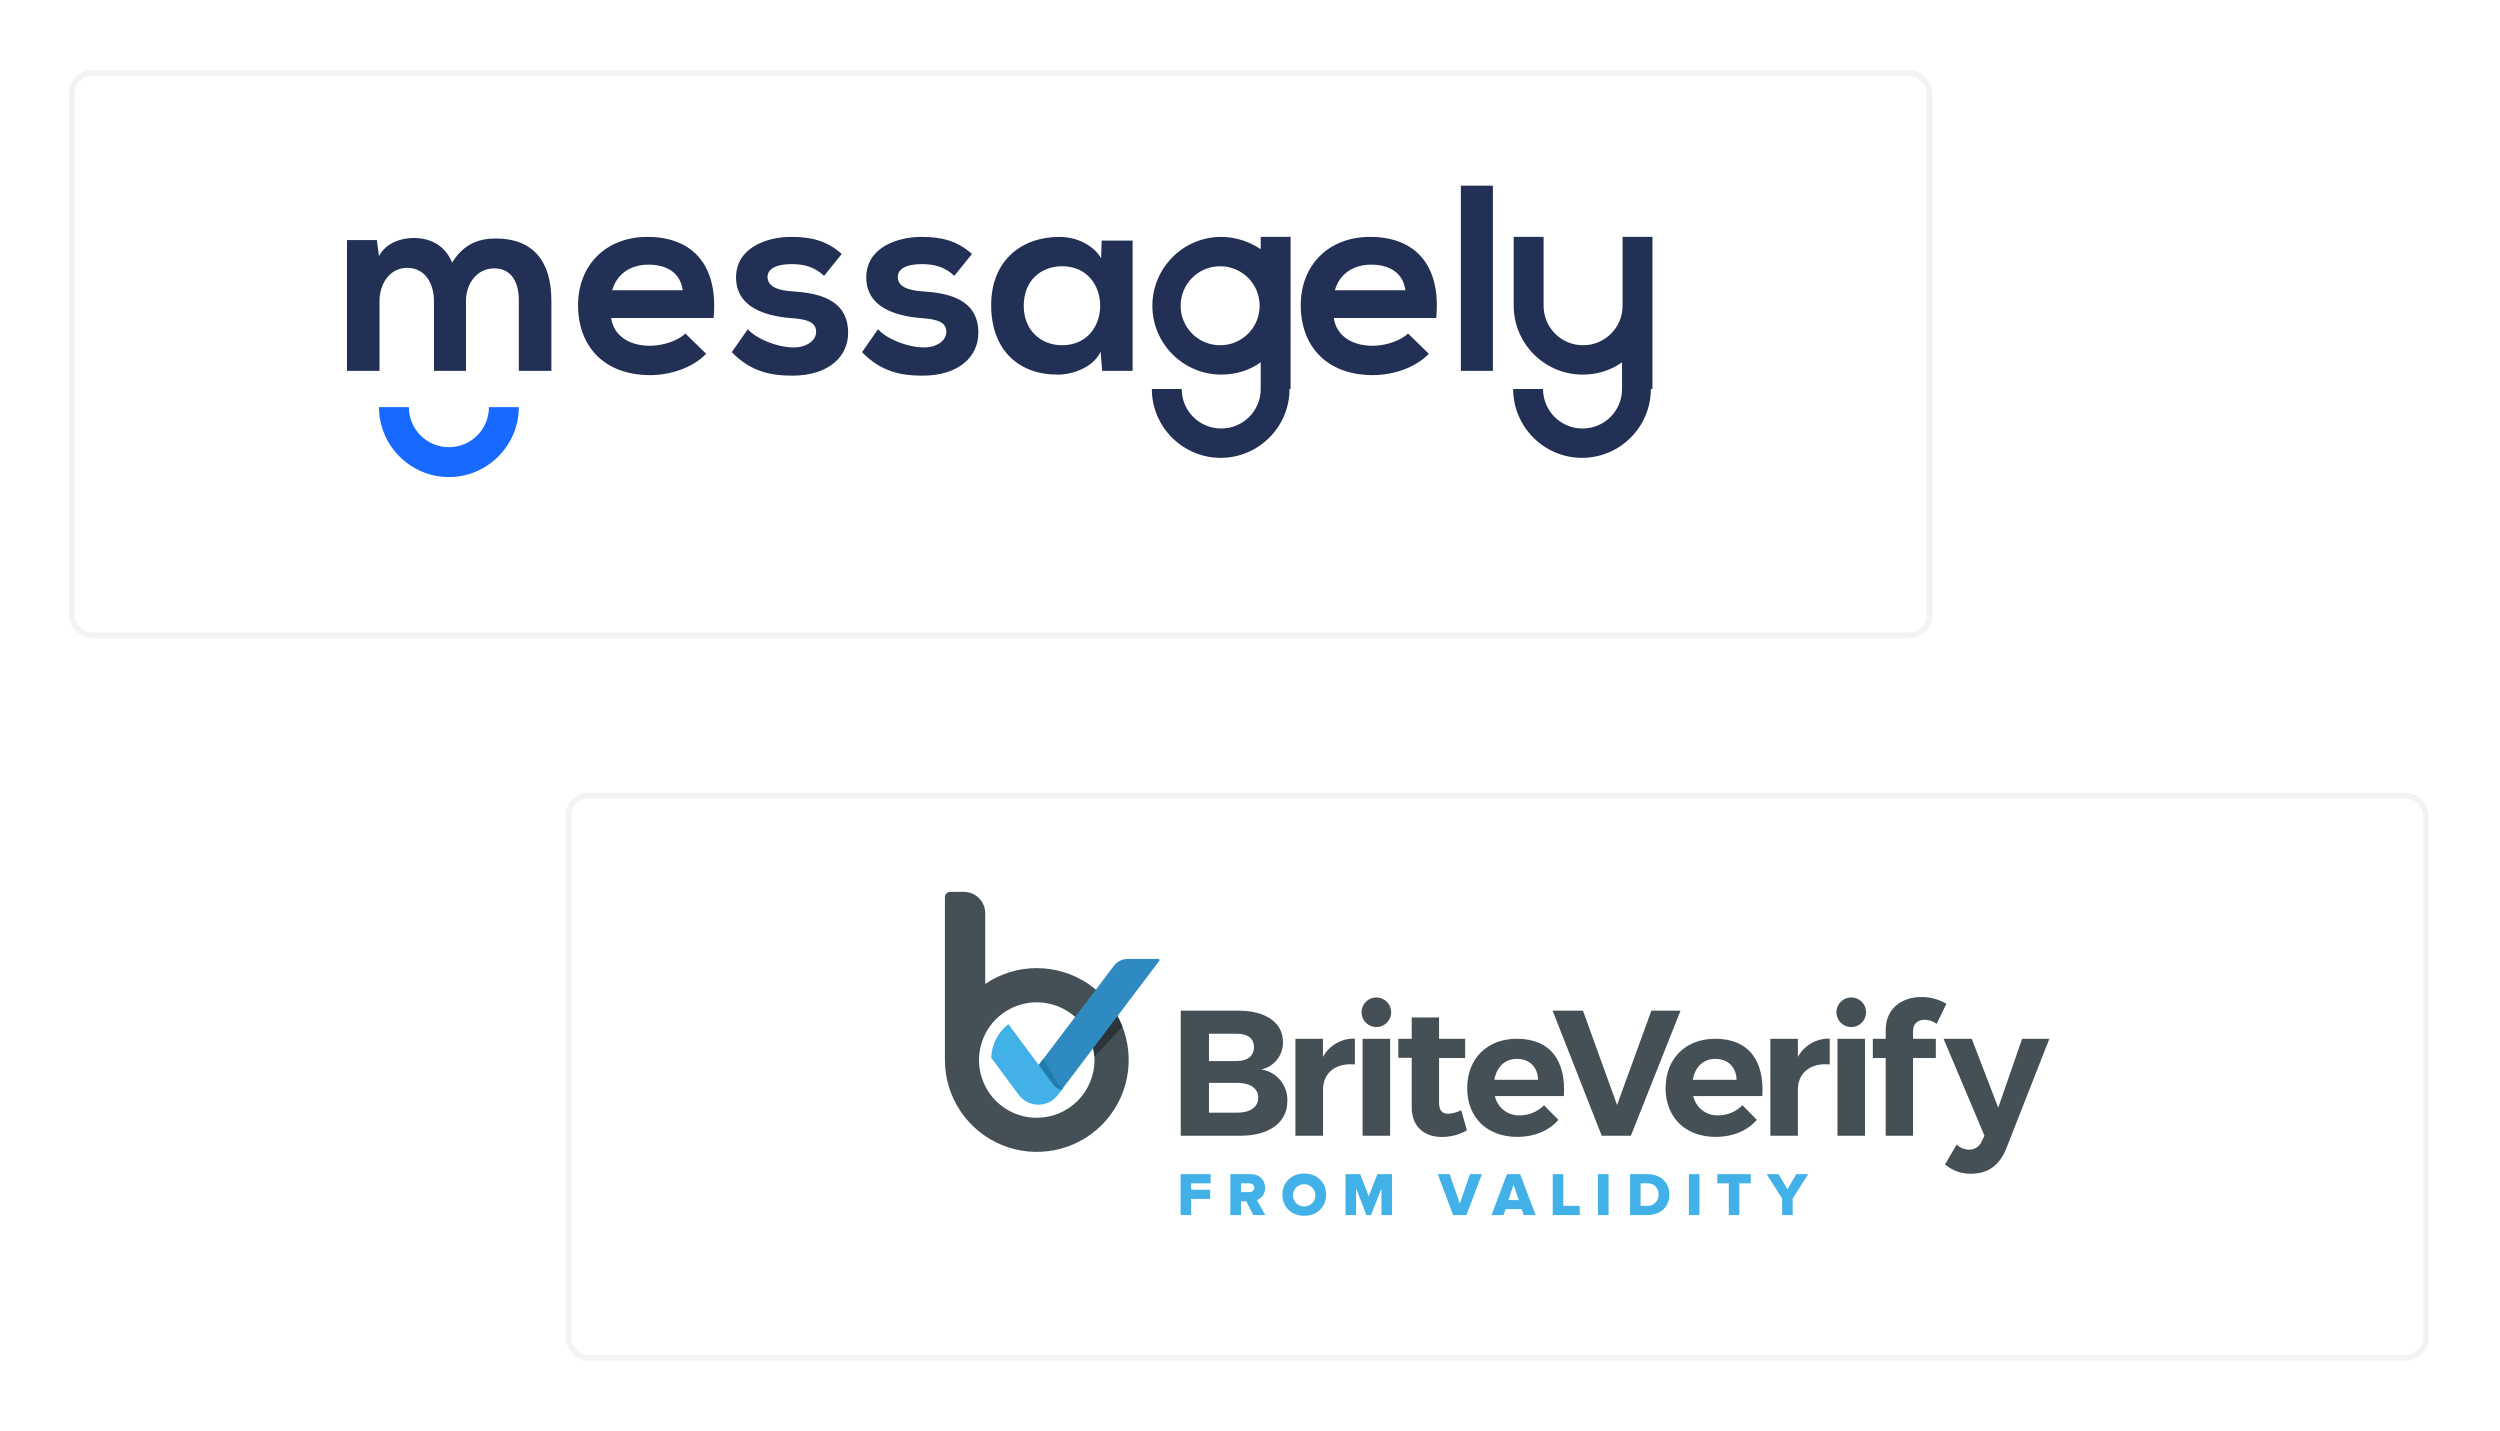 <svg width="505" height="289" viewBox="0 0 505 289" fill="none" xmlns="http://www.w3.org/2000/svg">
<g filter="url(#filter0_d)">
<rect x="13.942" y="9.567" width="376.38" height="114.734" rx="4.611" fill="white"/>
<rect x="14.519" y="10.144" width="375.227" height="113.582" rx="4.035" stroke="#D3D3DE" stroke-opacity="0.25" stroke-width="1.153"/>
</g>
<path fill-rule="evenodd" clip-rule="evenodd" d="M144.154 64.132C145.124 53.243 139.626 47.852 130.785 47.852C122.268 47.852 116.769 53.674 116.769 61.652C116.769 70.062 122.16 75.776 131.324 75.776C135.313 75.776 139.841 74.374 142.645 71.463L138.44 67.366C136.93 68.876 133.804 69.846 131.324 69.846C126.688 69.846 123.885 67.474 123.454 64.24H144.154V64.132ZM260.485 78.579C260.485 86.234 254.232 92.487 246.577 92.487C238.922 92.487 232.669 86.234 232.669 78.579H238.707C238.707 82.999 242.265 86.557 246.685 86.557C251.105 86.557 254.663 82.999 254.663 78.579V73.188C252.399 74.806 249.704 75.668 246.685 75.668C239.03 75.668 232.777 69.415 232.777 61.76C232.777 54.105 239.03 47.852 246.685 47.852C249.596 47.852 252.399 48.822 254.663 50.332V47.852H260.701V61.76V78.579H260.485ZM333.475 78.579C333.475 86.234 327.222 92.487 319.567 92.487C311.913 92.487 305.659 86.234 305.659 78.579H311.697C311.697 82.999 315.255 86.557 319.675 86.557C324.096 86.557 327.653 82.999 327.653 78.579V73.188C325.389 74.806 322.694 75.668 319.675 75.668C312.02 75.668 305.767 69.415 305.767 61.76V47.852H311.805V61.76C311.805 66.18 315.363 69.738 319.783 69.738C324.203 69.738 327.761 66.18 327.761 61.76V47.852H333.799V61.76V78.579H333.475ZM94.128 74.913V60.79C94.128 57.34 96.284 54.213 99.842 54.213C103.4 54.213 104.802 57.124 104.802 60.682V74.913H111.378V60.682C111.378 52.812 107.713 48.176 100.166 48.176C96.716 48.176 93.697 49.254 91.325 53.027C89.816 49.361 86.689 48.068 83.562 48.068C81.083 48.068 77.956 49.038 76.555 51.733L76.123 48.499H70.086V74.913H76.662V60.79C76.662 57.34 78.711 54.105 82.269 54.105C85.826 54.105 87.659 57.232 87.659 60.79V74.913H94.128ZM246.469 53.782C242.049 53.782 238.491 57.34 238.491 61.76C238.491 66.18 242.049 69.738 246.469 69.738C250.89 69.738 254.448 66.18 254.448 61.76C254.448 57.34 250.89 53.782 246.469 53.782ZM295.094 37.502V74.913H301.562V37.502H295.094ZM290.134 64.132C291.104 53.243 285.606 47.852 276.765 47.852C268.248 47.852 262.749 53.674 262.749 61.652C262.749 70.062 268.14 75.776 277.304 75.776C281.293 75.776 285.822 74.374 288.625 71.463L284.42 67.366C282.911 68.876 279.784 69.846 277.304 69.846C272.668 69.846 269.865 67.474 269.434 64.24H290.134V64.132ZM269.649 58.633C270.62 55.184 273.531 53.458 276.981 53.458C280.754 53.458 283.45 55.184 283.881 58.633H269.649ZM222.427 52.165C220.918 49.577 217.575 47.852 214.017 47.852C206.363 47.852 200.217 52.596 200.217 61.652C200.217 70.924 206.039 75.776 213.802 75.668C216.713 75.668 220.918 74.159 222.319 71.032L222.643 74.913H228.788V48.607H222.535L222.427 52.165ZM214.557 53.782C224.799 53.782 224.799 69.738 214.557 69.738C210.244 69.738 206.794 66.72 206.794 61.76C206.794 56.693 210.244 53.782 214.557 53.782ZM196.336 51.302C193.317 48.607 190.191 47.852 186.094 47.852C181.242 47.852 174.989 50.008 174.989 56.046C174.989 62.084 180.919 63.809 185.878 64.24C189.651 64.456 191.161 65.21 191.161 67.043C191.161 68.984 188.897 70.277 186.417 70.17C183.506 70.17 179.193 68.552 177.361 66.504L174.126 71.14C178.008 75.129 182.104 75.884 186.309 75.884C193.856 75.884 197.63 71.895 197.63 67.259C197.63 60.251 191.269 59.173 186.309 58.849C182.967 58.633 181.35 57.663 181.35 55.938C181.35 54.321 183.075 53.351 186.201 53.351C188.681 53.351 190.837 53.89 192.778 55.722L196.336 51.302ZM170.029 51.302C167.011 48.607 163.884 47.852 159.787 47.852C154.935 47.852 148.682 50.008 148.682 56.046C148.682 62.084 154.612 63.809 159.571 64.24C163.345 64.456 164.854 65.21 164.854 67.043C164.854 68.984 162.59 70.277 160.11 70.17C157.199 70.17 152.887 68.552 151.054 66.504L147.82 71.14C151.701 75.129 155.798 75.884 160.003 75.884C167.55 75.884 171.323 71.895 171.323 67.259C171.323 60.251 164.962 59.173 160.003 58.849C156.66 58.633 155.043 57.663 155.043 55.938C155.043 54.321 156.768 53.351 159.895 53.351C162.375 53.351 164.531 53.89 166.471 55.722L170.029 51.302ZM123.669 58.633C124.64 55.184 127.551 53.458 131.001 53.458C134.774 53.458 137.469 55.184 137.901 58.633H123.669Z" fill="#213054"/>
<path fill-rule="evenodd" clip-rule="evenodd" d="M104.802 82.244C104.802 90.007 98.441 96.368 90.678 96.368C82.915 96.368 76.554 90.007 76.554 82.244H82.592C82.592 86.665 86.15 90.33 90.678 90.33C95.099 90.33 98.764 86.772 98.764 82.244H104.802Z" fill="#1769FF"/>
<g filter="url(#filter1_d)">
<rect x="114.229" y="155.506" width="376.38" height="114.734" rx="4.611" fill="white"/>
<rect x="114.805" y="156.082" width="375.227" height="113.582" rx="4.035" stroke="#D3D3DE" stroke-opacity="0.25" stroke-width="1.153"/>
</g>
<path d="M209.433 195.559C205.72 195.555 202.091 196.668 199.02 198.754V184.487C199.021 183.919 198.909 183.356 198.692 182.83C198.475 182.305 198.157 181.828 197.755 181.426C197.353 181.024 196.876 180.705 196.351 180.487C195.826 180.269 195.264 180.157 194.695 180.157H191.935C191.653 180.157 191.382 180.269 191.183 180.469C190.984 180.668 190.872 180.939 190.872 181.221V214.085V214.131C190.874 217.802 191.964 221.389 194.005 224.44C196.045 227.491 198.945 229.869 202.337 231.272C205.729 232.676 209.46 233.042 213.06 232.324C216.66 231.607 219.967 229.838 222.561 227.242C225.156 224.646 226.923 221.338 227.638 217.738C228.354 214.138 227.986 210.406 226.58 207.015C225.175 203.624 222.796 200.726 219.744 198.687C216.692 196.648 213.104 195.559 209.433 195.559ZM209.433 225.796C207.125 225.798 204.869 225.116 202.949 223.835C201.03 222.555 199.533 220.734 198.648 218.602C197.764 216.471 197.531 214.125 197.98 211.862C198.429 209.598 199.539 207.518 201.17 205.886C202.801 204.254 204.88 203.141 207.143 202.691C209.406 202.24 211.752 202.47 213.885 203.353C216.017 204.235 217.839 205.73 219.121 207.649C220.404 209.568 221.088 211.823 221.088 214.131C221.085 217.222 219.857 220.186 217.672 222.373C215.487 224.56 212.524 225.791 209.433 225.796Z" fill="#444F56"/>
<path d="M221.057 213.456L226.727 207.388C225.647 204.637 223.926 202.183 221.707 200.231L217.515 205.763C219.62 207.791 220.884 210.538 221.057 213.456Z" fill="#2C3438"/>
<path d="M225.019 195.079L209.31 215.793C209.27 215.846 209.249 215.911 209.249 215.977C209.249 216.043 209.27 216.108 209.31 216.161L212.52 220.332C212.625 220.47 212.761 220.582 212.916 220.659C213.071 220.735 213.242 220.775 213.415 220.775C213.588 220.775 213.759 220.735 213.914 220.659C214.069 220.582 214.205 220.47 214.31 220.332L234.159 194.113C234.189 194.075 234.208 194.03 234.213 193.982C234.218 193.934 234.209 193.885 234.188 193.842C234.166 193.798 234.133 193.762 234.092 193.737C234.051 193.711 234.003 193.699 233.955 193.699H227.82C227.279 193.697 226.744 193.821 226.258 194.06C225.772 194.3 225.348 194.649 225.019 195.079Z" fill="#2F8AC2"/>
<path d="M213.911 219.304L210.726 213.932L209.31 215.792C209.27 215.845 209.249 215.91 209.249 215.976C209.249 216.043 209.27 216.107 209.31 216.16L212.52 220.332C212.625 220.47 212.761 220.581 212.916 220.658C213.071 220.735 213.242 220.775 213.415 220.775C213.588 220.775 213.759 220.735 213.914 220.658C214.069 220.581 214.205 220.47 214.31 220.332L214.719 219.79C214.401 219.728 214.115 219.556 213.911 219.304Z" fill="#207BA8"/>
<path d="M212.853 219.223L203.759 206.954C203.749 206.944 203.737 206.936 203.724 206.93C203.71 206.925 203.696 206.922 203.682 206.922C203.668 206.922 203.654 206.925 203.64 206.93C203.627 206.936 203.615 206.944 203.605 206.954C202.6 207.747 201.778 208.748 201.195 209.888C200.612 211.028 200.282 212.28 200.226 213.559C200.221 213.628 200.241 213.697 200.283 213.753C202.496 216.718 205.118 220.276 205.803 221.186C206.264 221.795 206.859 222.29 207.543 222.631C208.227 222.971 208.981 223.149 209.745 223.149C210.509 223.149 211.262 222.971 211.946 222.631C212.63 222.29 213.226 221.795 213.686 221.186L214.504 220.107C214.18 220.091 213.865 220.003 213.579 219.85C213.294 219.697 213.046 219.483 212.853 219.223V219.223Z" fill="#42B1E8"/>
<path d="M250.134 204.153C255.696 204.153 259.157 206.571 259.157 210.472C259.19 211.765 258.77 213.028 257.969 214.044C257.168 215.059 256.036 215.761 254.771 216.028C256.283 216.255 257.658 217.033 258.63 218.213C259.603 219.393 260.106 220.89 260.041 222.418C260.041 226.748 256.396 229.422 250.512 229.422H238.51V204.153H250.134ZM244.214 214.331H249.838C251.964 214.331 253.303 213.309 253.303 211.514C253.303 209.72 251.964 208.81 249.838 208.81H244.214V214.331ZM244.214 224.765H249.838C252.542 224.765 254.167 223.645 254.167 221.697C254.167 219.857 252.542 218.733 249.838 218.733H244.214V224.765Z" fill="#444F56"/>
<path d="M267.233 213.503C267.859 212.348 268.794 211.391 269.934 210.738C271.073 210.085 272.372 209.763 273.685 209.807V215.016C269.713 214.658 267.259 216.784 267.259 220.071V229.421H261.672V209.837H267.233V213.503Z" fill="#444F56"/>
<path d="M281.02 204.475C281.02 205.27 280.705 206.031 280.143 206.593C279.581 207.155 278.819 207.471 278.025 207.471C277.23 207.471 276.468 207.155 275.906 206.593C275.345 206.031 275.029 205.27 275.029 204.475C275.029 203.681 275.345 202.919 275.906 202.357C276.468 201.795 277.23 201.479 278.025 201.479C278.819 201.479 279.581 201.795 280.143 202.357C280.705 202.919 281.02 203.681 281.02 204.475ZM275.244 229.421V209.837H280.806V229.421H275.244Z" fill="#444F56"/>
<path d="M296.325 228.337C294.781 229.206 293.041 229.665 291.27 229.671C287.804 229.671 285.166 227.688 285.166 223.68V213.681H282.462V209.837H285.166V205.522H290.692V209.837H295.962V213.717H290.692V222.739C290.692 224.365 291.377 225.014 292.568 224.978C293.471 224.922 294.352 224.676 295.155 224.258L296.325 228.337Z" fill="#444F56"/>
<path d="M315.899 221.406H301.969C302.216 222.54 302.853 223.552 303.77 224.264C304.686 224.977 305.823 225.346 306.984 225.306C307.897 225.308 308.801 225.129 309.643 224.778C310.486 224.427 311.25 223.911 311.891 223.261L314.815 226.221C312.868 228.388 310.015 229.651 306.513 229.651C300.308 229.651 296.371 225.679 296.371 219.795C296.371 213.804 300.461 209.832 306.37 209.832C313.195 209.807 316.369 214.331 315.899 221.406ZM310.7 218.119C310.628 215.563 308.967 213.896 306.406 213.896C303.952 213.896 302.316 215.557 301.856 218.119H310.7Z" fill="#444F56"/>
<path d="M323.551 229.422L313.624 204.153H319.758L326.649 223.211L333.581 204.153H339.465L329.435 229.422H323.551Z" fill="#444F56"/>
<path d="M355.986 221.406H342.041C342.29 222.54 342.929 223.551 343.846 224.264C344.763 224.976 345.9 225.345 347.061 225.306C347.974 225.308 348.878 225.129 349.721 224.778C350.563 224.427 351.328 223.911 351.969 223.261L354.893 226.221C352.945 228.388 350.092 229.651 346.591 229.651C340.38 229.651 336.449 225.679 336.449 219.795C336.449 213.804 340.538 209.832 346.448 209.832C353.267 209.807 356.447 214.331 355.986 221.406ZM350.788 218.119C350.716 215.563 349.055 213.896 346.494 213.896C344.04 213.896 342.379 215.557 341.944 218.119H350.788Z" fill="#444F56"/>
<path d="M363.174 213.503C363.798 212.352 364.729 211.398 365.863 210.745C366.998 210.093 368.291 209.768 369.6 209.807V215.016C365.628 214.658 363.174 216.785 363.174 220.072V229.421H357.612V209.838H363.174V213.503Z" fill="#444F56"/>
<path d="M376.946 204.475C376.946 205.27 376.63 206.031 376.068 206.593C375.506 207.155 374.744 207.471 373.95 207.471C373.155 207.471 372.394 207.155 371.832 206.593C371.27 206.031 370.954 205.27 370.954 204.475C370.954 203.681 371.27 202.919 371.832 202.357C372.394 201.795 373.155 201.479 373.95 201.479C374.744 201.479 375.506 201.795 376.068 202.357C376.63 202.919 376.946 203.681 376.946 204.475ZM371.169 229.421V209.837H376.731V229.421H371.169Z" fill="#444F56"/>
<path d="M386.433 208.273V209.842H391.034V213.722H386.433V229.421H380.912V213.717H378.31V209.837H380.912V208.048C380.912 203.718 384.163 201.403 388.069 201.403C389.867 201.373 391.638 201.848 393.181 202.773L391.192 206.816C390.494 206.293 389.647 206.003 388.774 205.988C387.445 205.993 386.433 206.74 386.433 208.273Z" fill="#444F56"/>
<path d="M408.466 209.837L403.64 223.752L398.298 209.837H392.603L400.864 229.421L400.322 230.504C400.124 231.019 399.773 231.461 399.316 231.77C398.859 232.079 398.318 232.241 397.766 232.232C396.827 232.217 395.927 231.852 395.241 231.21L392.895 235.212C394.358 236.47 396.236 237.14 398.165 237.094C401.524 237.094 403.906 235.432 405.276 231.982L413.966 209.837H408.466Z" fill="#444F56"/>
<path d="M238.479 245.442V237.181H244.547V239.036H240.61V240.324H244.449V242.18H240.61V245.442H238.479Z" fill="#42B1E8"/>
<path d="M253.14 245.442L251.754 242.666H250.681V245.442H248.534V237.181H252.669C254.505 237.181 255.542 238.392 255.542 239.931C255.569 240.465 255.423 240.994 255.127 241.439C254.831 241.884 254.399 242.223 253.896 242.405L255.578 245.442H253.14ZM253.375 239.916C253.37 239.789 253.339 239.665 253.284 239.551C253.229 239.437 253.151 239.336 253.055 239.253C252.959 239.17 252.848 239.109 252.727 239.071C252.606 239.034 252.478 239.022 252.353 239.036H250.681V240.805H252.368C252.493 240.818 252.62 240.804 252.74 240.766C252.86 240.727 252.971 240.664 253.066 240.58C253.16 240.497 253.237 240.395 253.29 240.28C253.343 240.166 253.372 240.042 253.375 239.916Z" fill="#42B1E8"/>
<path d="M259.044 241.317C259.044 238.801 260.941 237.043 263.466 237.043C265.991 237.043 267.878 238.801 267.878 241.317C267.878 243.832 266.017 245.59 263.461 245.59C260.905 245.59 259.044 243.832 259.044 241.317ZM265.69 241.317C265.663 240.877 265.508 240.455 265.244 240.103C264.98 239.751 264.618 239.483 264.204 239.334C263.79 239.185 263.341 239.16 262.913 239.263C262.485 239.365 262.097 239.591 261.795 239.912C261.494 240.233 261.294 240.636 261.218 241.069C261.143 241.503 261.197 241.949 261.372 242.353C261.548 242.757 261.837 243.1 262.206 243.341C262.574 243.582 263.005 243.71 263.446 243.709C263.756 243.715 264.063 243.656 264.349 243.536C264.635 243.416 264.893 243.238 265.106 243.013C265.319 242.788 265.483 242.52 265.587 242.228C265.691 241.936 265.733 241.626 265.71 241.317H265.69Z" fill="#42B1E8"/>
<path d="M279.047 245.442V240.064L276.956 245.442H276.016L273.935 240.064V245.442H271.803V237.181H274.763L276.486 241.664L278.219 237.181H281.179V245.442H279.047Z" fill="#42B1E8"/>
<path d="M293.529 245.442L290.421 237.181H292.834L294.879 243.136L296.924 237.181H299.341L296.218 245.442H293.529Z" fill="#42B1E8"/>
<path d="M307.786 245.442L307.382 244.25H304.121L303.712 245.442H301.289L304.397 237.181H307.071L310.194 245.442H307.786ZM305.742 239.307L304.688 242.415H306.789L305.742 239.307Z" fill="#42B1E8"/>
<path d="M313.655 245.442V237.181H315.781V243.581H319.104V245.442H313.655Z" fill="#42B1E8"/>
<path d="M322.795 245.442V237.181H324.927V245.442H322.795Z" fill="#42B1E8"/>
<path d="M329.272 245.442V237.181H332.743C335.34 237.181 337.211 238.714 337.211 241.306C337.211 243.898 335.34 245.442 332.753 245.442H329.272ZM335.028 241.306C335.051 241.001 335.008 240.695 334.901 240.408C334.795 240.122 334.627 239.862 334.411 239.646C334.194 239.43 333.933 239.264 333.646 239.159C333.359 239.054 333.053 239.012 332.748 239.036H331.398V243.581H332.738C333.041 243.594 333.343 243.545 333.626 243.436C333.909 243.327 334.167 243.16 334.382 242.946C334.597 242.732 334.766 242.476 334.877 242.194C334.988 241.911 335.039 241.609 335.028 241.306Z" fill="#42B1E8"/>
<path d="M341.162 245.442V237.181H343.288V245.442H341.162Z" fill="#42B1E8"/>
<path d="M349.223 245.442V239.036H346.903V237.181H353.655V239.036H351.35V245.442H349.223Z" fill="#42B1E8"/>
<path d="M359.994 245.442V242.109L356.861 237.181H359.263L361.063 240.248L362.831 237.181H365.249L362.121 242.109V245.442H359.994Z" fill="#42B1E8"/>
<defs>
<filter id="filter0_d" x="0.108" y="0.345" width="404.047" height="142.402" filterUnits="userSpaceOnUse" color-interpolation-filters="sRGB">
<feFlood flood-opacity="0" result="BackgroundImageFix"/>
<feColorMatrix in="SourceAlpha" type="matrix" values="0 0 0 0 0 0 0 0 0 0 0 0 0 0 0 0 0 0 127 0"/>
<feOffset dy="4.611"/>
<feGaussianBlur stdDeviation="6.917"/>
<feColorMatrix type="matrix" values="0 0 0 0 0.046 0 0 0 0 0.246 0 0 0 0 0.76 0 0 0 0.11 0"/>
<feBlend mode="normal" in2="BackgroundImageFix" result="effect1_dropShadow"/>
<feBlend mode="normal" in="SourceGraphic" in2="effect1_dropShadow" result="shape"/>
</filter>
<filter id="filter1_d" x="100.395" y="146.283" width="404.047" height="142.402" filterUnits="userSpaceOnUse" color-interpolation-filters="sRGB">
<feFlood flood-opacity="0" result="BackgroundImageFix"/>
<feColorMatrix in="SourceAlpha" type="matrix" values="0 0 0 0 0 0 0 0 0 0 0 0 0 0 0 0 0 0 127 0"/>
<feOffset dy="4.611"/>
<feGaussianBlur stdDeviation="6.917"/>
<feColorMatrix type="matrix" values="0 0 0 0 0.046 0 0 0 0 0.246 0 0 0 0 0.76 0 0 0 0.11 0"/>
<feBlend mode="normal" in2="BackgroundImageFix" result="effect1_dropShadow"/>
<feBlend mode="normal" in="SourceGraphic" in2="effect1_dropShadow" result="shape"/>
</filter>
</defs>
</svg>
